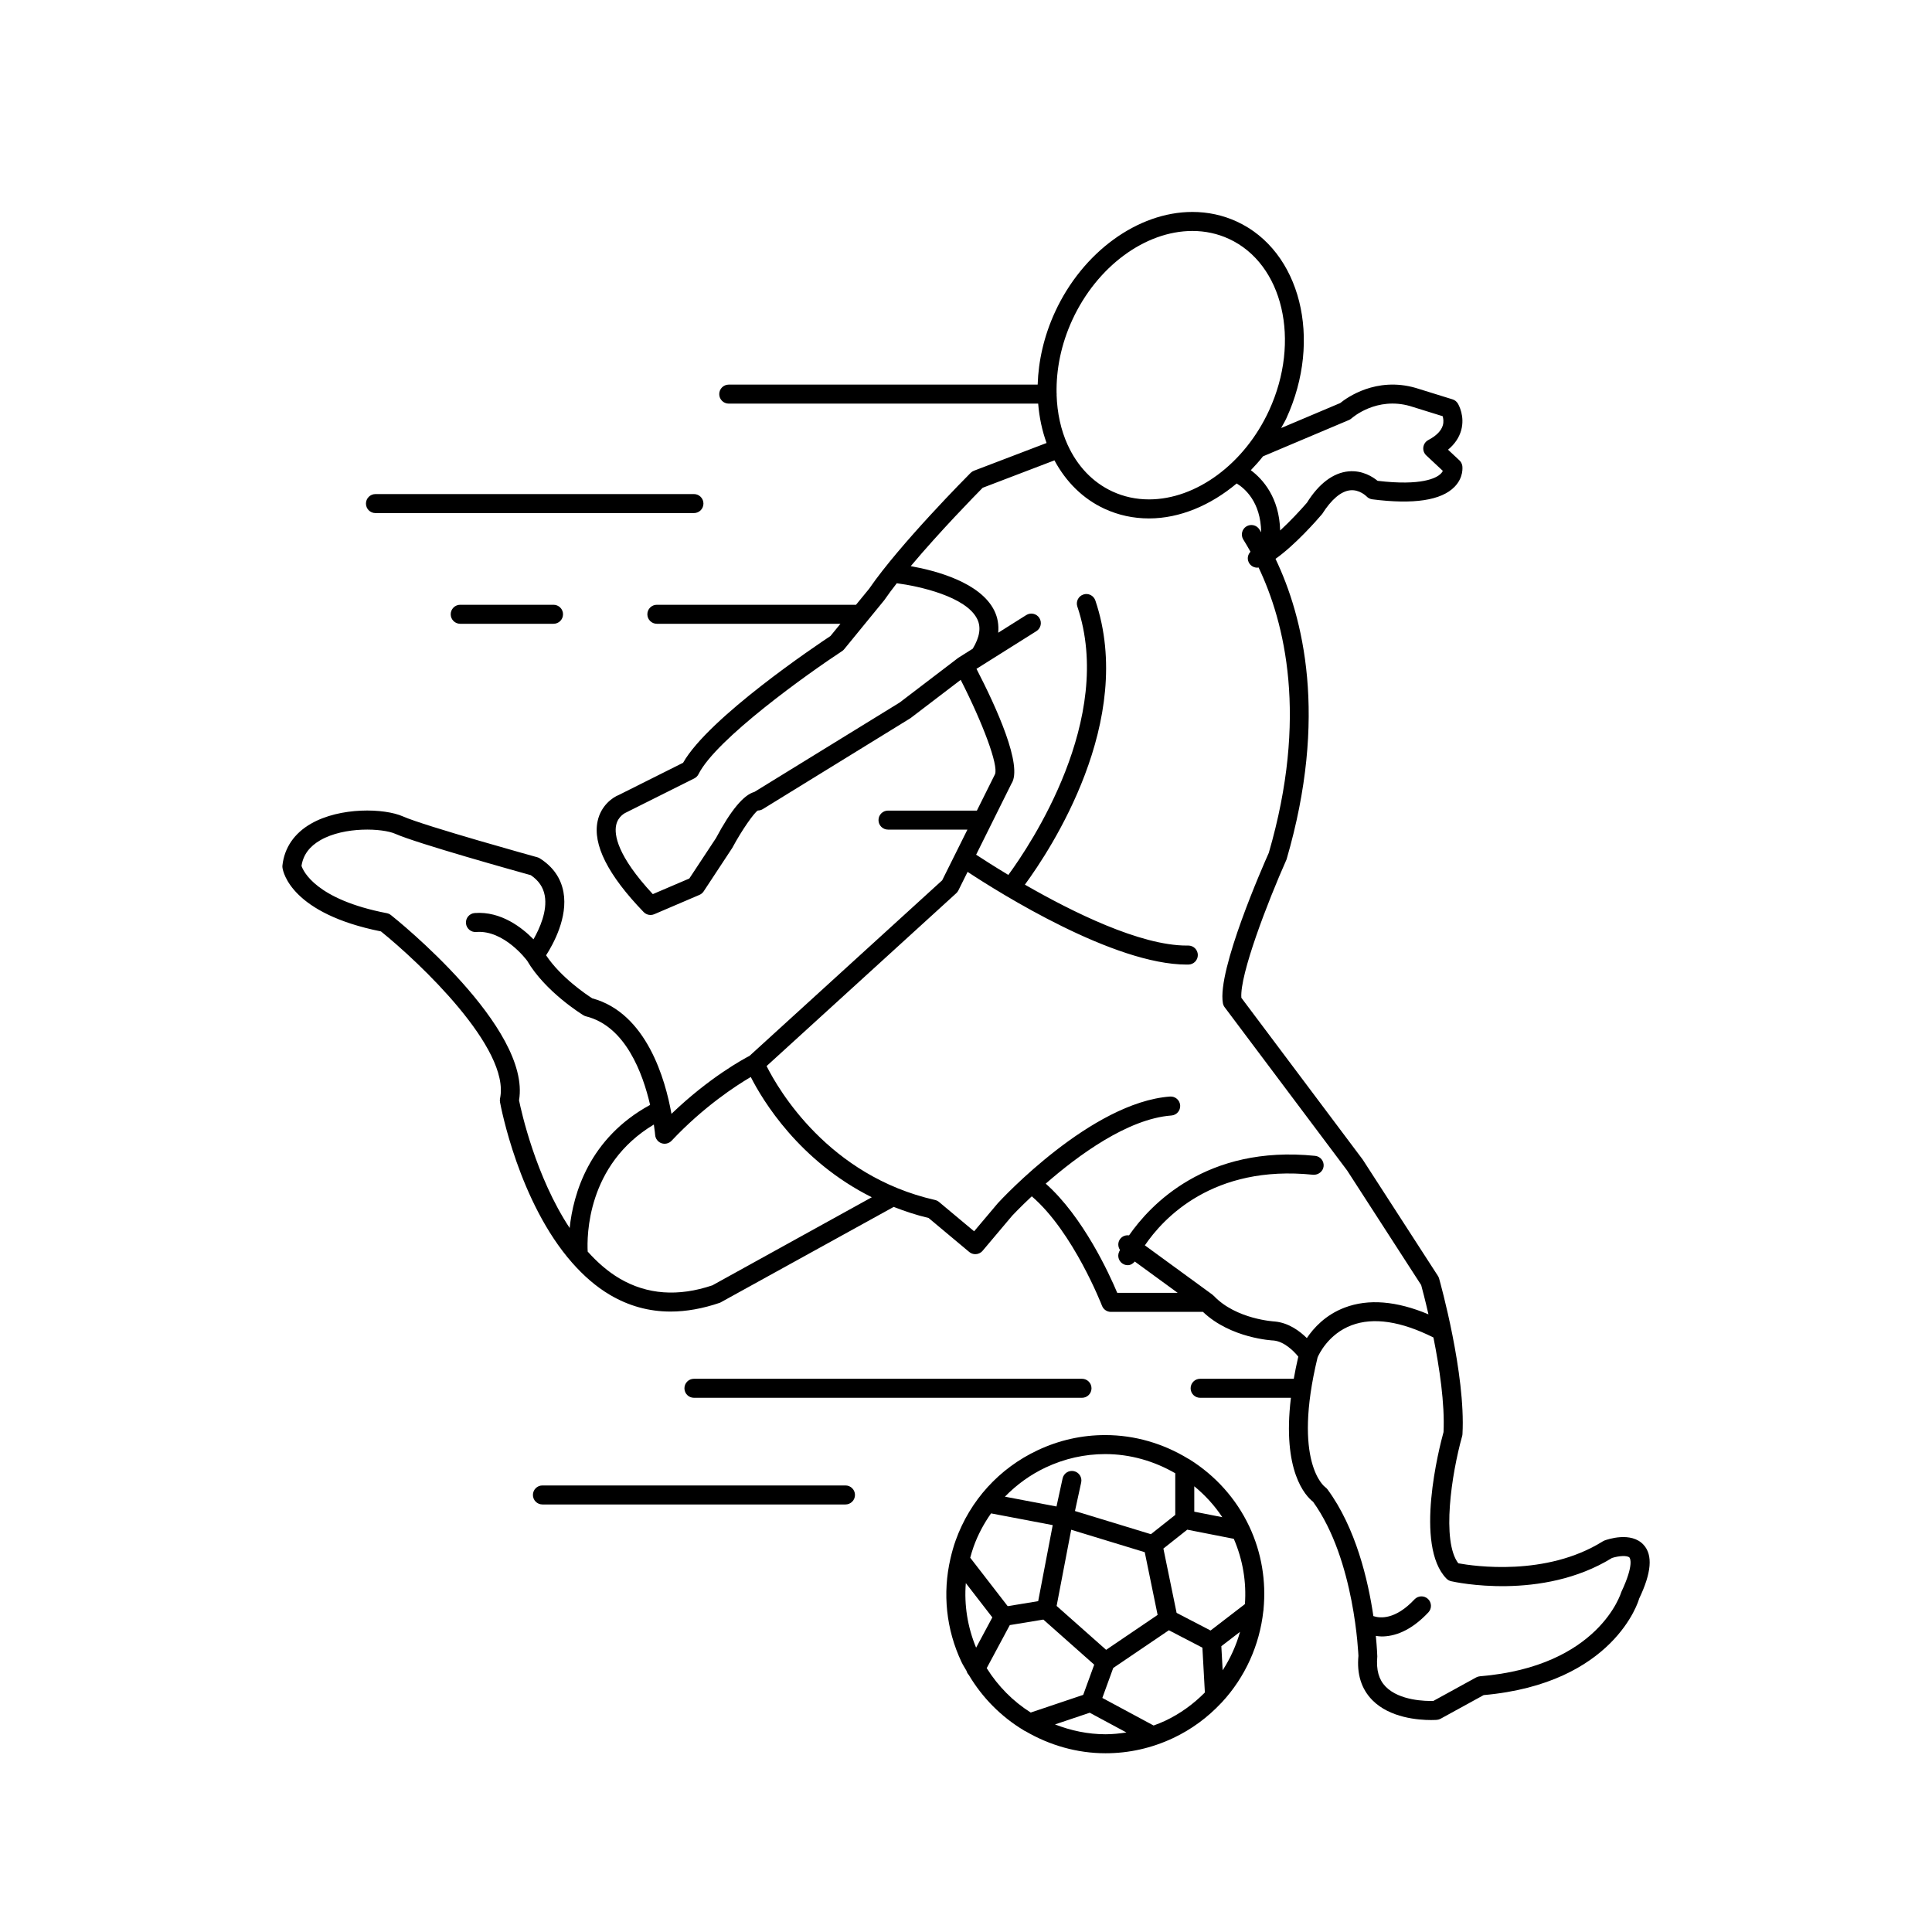 <?xml version="1.0" encoding="UTF-8"?>
<!-- Uploaded to: ICON Repo, www.iconrepo.com, Generator: ICON Repo Mixer Tools -->
<svg fill="#000000" width="800px" height="800px" version="1.1" viewBox="144 144 512 512" xmlns="http://www.w3.org/2000/svg">
 <g>
  <path d="m243.5 279.97h84.402c1.391 0 2.519-1.125 2.519-2.519 0-1.391-1.125-2.519-2.519-2.519l-84.402 0.004c-1.391 0-2.519 1.125-2.519 2.519 0 1.391 1.129 2.516 2.519 2.516z"/>
  <path d="m430.74 514.43c1.391 0 2.519-1.125 2.519-2.519 0-1.391-1.125-2.519-2.519-2.519h-102.84c-1.391 0-2.519 1.125-2.519 2.519 0 1.391 1.125 2.519 2.519 2.519z"/>
  <path d="m368.06 537.66h-80.312c-1.391 0-2.519 1.125-2.519 2.519 0 1.391 1.125 2.519 2.519 2.519h80.312c1.391 0 2.519-1.125 2.519-2.519 0-1.391-1.129-2.519-2.519-2.519z"/>
  <path d="m265.96 304.27c-1.391 0-2.519 1.125-2.519 2.519 0 1.391 1.125 2.519 2.519 2.519h24.73c1.391 0 2.519-1.125 2.519-2.519 0-1.391-1.125-2.519-2.519-2.519z"/>
  <path d="m475.07 548.52c-3.5-7.434-9.066-13.523-15.809-17.742-0.137-0.082-0.266-0.168-0.418-0.227-6.508-3.973-14.062-6.242-21.938-6.242-6.223 0-12.254 1.352-17.922 4.023-10.188 4.793-17.898 13.27-21.711 23.863-0.566 1.578-1.008 3.18-1.383 4.789-0.004 0.031-0.016 0.062-0.02 0.094-2.113 9.164-1.145 18.703 2.926 27.344 0.395 0.84 0.902 1.598 1.352 2.398 0.105 0.402 0.312 0.762 0.605 1.074 3.594 6.055 8.574 11.047 14.477 14.609 0.176 0.145 0.363 0.215 0.57 0.309 6.336 3.688 13.59 5.82 21.168 5.82 6.223 0 12.25-1.355 17.922-4.023 4.938-2.324 9.188-5.516 12.719-9.273 0.078-0.074 0.152-0.141 0.219-0.223 6.188-6.688 9.988-15.195 10.965-24.156 0.043-0.184 0.059-0.359 0.059-0.551 0.688-7.269-0.453-14.809-3.781-21.887zm-37.934 32.703-13.121-11.633 3.863-20.191 19.492 5.949 3.41 16.621zm18.676-9.797-3.5-17.039 6.32-5.008 12.34 2.426c2.426 5.625 3.363 11.539 2.945 17.297l-9.102 7zm11.855 8.836 4.957-3.812c-1.012 3.606-2.566 7.039-4.606 10.195zm0.254-34.191-7.426-1.461v-6.731c2.844 2.336 5.367 5.074 7.426 8.191zm-46.797-13.18c4.996-2.348 10.305-3.543 15.777-3.543 6.637 0 12.996 1.863 18.555 5.082v11.035l-6.453 5.113-20.125-6.141 1.645-7.566c0.297-1.359-0.566-2.703-1.93-3-1.355-0.301-2.699 0.566-2.996 1.93l-1.617 7.434-13.668-2.602c3.082-3.164 6.703-5.805 10.812-7.742zm-14.484 12.172 16.34 3.109-3.852 20.152-8.078 1.328-9.93-12.84c0.266-0.977 0.543-1.949 0.891-2.91 1.145-3.191 2.723-6.141 4.629-8.84zm-6.688 18.477 7.027 9.09-4.301 8.023c-2.273-5.484-3.195-11.316-2.727-17.113zm5.535 22.535 6.121-11.41 8.891-1.461 13.477 11.949-2.914 8.004-13.91 4.684c-4.684-2.957-8.672-6.981-11.664-11.766zm18.094 14.914 9.203-3.098 9.73 5.234c-1.832 0.277-3.68 0.473-5.555 0.473-4.66-0.004-9.164-0.969-13.379-2.609zm29.152-0.938c-0.988 0.465-2 0.852-3.016 1.227l-13.59-7.309 2.887-7.934 14.746-10 8.887 4.613 0.656 11.879c-2.988 3.023-6.508 5.613-10.57 7.523z"/>
  <path d="m569.23 552.24c-0.164 0.059-0.316 0.137-0.465 0.23-15.043 9.406-34.23 6.566-38.301 5.82-4.469-5.871-1.816-23.566 1.016-33.691 0.051-0.176 0.078-0.355 0.09-0.543 0.879-15.949-5.906-40.215-6.195-41.238-0.066-0.242-0.172-0.473-0.309-0.684l-19.93-30.828-32.164-42.879c-0.461-6.109 6.934-25.332 11.98-36.68 11.043-37.855 4.422-64.262-2.93-79.648 5.102-3.59 10.844-10.09 12.371-11.895 2.43-3.844 4.988-6.012 7.398-6.266 2.496-0.281 4.344 1.605 4.348 1.605 0.402 0.43 0.938 0.703 1.52 0.781 10.973 1.402 18.316 0.289 21.816-3.316 2.445-2.516 2.094-5.262 2.047-5.566-0.09-0.555-0.359-1.066-0.77-1.449l-3.012-2.816c1.773-1.473 2.941-3.199 3.484-5.144 1.039-3.734-0.68-6.758-0.879-7.09-0.316-0.531-0.82-0.926-1.41-1.109l-9.777-3.035c-10.48-3.019-18.25 2.598-19.996 4.019l-15.652 6.617c0.453-0.855 0.965-1.664 1.375-2.555 9.656-20.984 3.769-44.387-13.125-52.164-3.672-1.691-7.633-2.547-11.77-2.547-14.473 0-29.098 10.648-36.395 26.5-2.93 6.367-4.41 12.949-4.606 19.258h-81.867c-1.391 0-2.519 1.125-2.519 2.519 0 1.391 1.125 2.519 2.519 2.519h82c0.301 3.664 1.043 7.18 2.227 10.434l-19.238 7.348c-0.332 0.129-0.633 0.324-0.887 0.574-0.762 0.766-18.766 18.859-26.906 30.719l-3.465 4.231h-52.781c-1.391 0-2.519 1.125-2.519 2.519 0 1.391 1.125 2.519 2.519 2.519h48.656l-2.656 3.246c-3.586 2.375-32.25 21.598-39.051 33.59l-17.031 8.527c-1.664 0.648-4.723 2.824-5.609 6.883-1.367 6.231 2.734 14.355 12.195 24.156 0.484 0.5 1.145 0.77 1.812 0.77 0.336 0 0.672-0.066 0.992-0.203l11.977-5.125c0.453-0.191 0.84-0.516 1.113-0.926l7.602-11.543c2.547-4.769 5.863-9.418 6.762-9.891 0.469 0 0.922-0.129 1.32-0.375l39.125-24.09 13.316-10.16c5.891 11.57 10.023 22.602 9.094 24.996l-4.805 9.652h-23.555c-1.391 0-2.519 1.125-2.519 2.519 0 1.391 1.125 2.519 2.519 2.519h21.047l-6.691 13.438-51.051 46.523c-1.605 0.832-10.656 5.715-20.691 15.363-1.598-8.98-6.547-26.703-20.996-30.613-1.5-0.961-8.316-5.523-12.23-11.402 1.918-2.981 5.816-10.055 4.606-16.738-0.676-3.731-2.781-6.742-6.258-8.945-0.211-0.137-0.438-0.234-0.68-0.301-0.297-0.082-29.824-8.266-35.574-10.812-4.961-2.203-16.645-2.535-24.402 1.918-4.422 2.535-7.035 6.356-7.562 11.043-0.023 0.211-0.02 0.43 0.012 0.641 0.18 1.234 2.414 12.121 26.098 16.863 10.164 8.195 34.32 30.996 31.559 44.262-0.066 0.316-0.07 0.645-0.012 0.965 0.23 1.285 5.016 26.562 19.125 42.586 0.004 0.004 0.012 0.012 0.016 0.016 2.93 3.324 6.234 6.277 10.012 8.504 4.969 2.926 10.309 4.41 16.051 4.41 4.164 0 8.535-0.781 13.125-2.352l46.008-25.383c2.914 1.133 5.949 2.16 9.246 2.938l10.766 9.004c0.473 0.395 1.047 0.586 1.613 0.586 0.719 0 1.43-0.305 1.93-0.895l7.844-9.305c0.066-0.07 2.035-2.176 5.188-5.133 10.992 9.43 18.531 28.801 18.613 29.008 0.375 0.973 1.309 1.617 2.352 1.617h24.402c7.379 7.031 18.414 7.582 18.762 7.59 2.723 0.27 5.234 2.699 6.504 4.269-0.484 2.07-0.867 4.004-1.199 5.871h-24.816c-1.391 0-2.519 1.125-2.519 2.519 0 1.391 1.125 2.519 2.519 2.519h24.059c-2.359 19.461 3.887 26.02 5.875 27.562 11.125 15.438 11.996 40.82 12.016 40.82-0.461 4.832 0.773 8.777 3.664 11.723 4.66 4.75 12.309 5.293 15.566 5.293 0.879 0 1.438-0.039 1.531-0.047 0.359-0.027 0.707-0.129 1.02-0.301l11.406-6.262c34.555-3.07 41.086-25.012 41.195-25.543 3.289-6.879 3.676-11.551 1.191-14.277-3.293-3.617-9.621-1.426-10.336-1.16zm-67.75-296.93c0.254-0.105 0.496-0.262 0.703-0.449 0.266-0.234 6.644-5.805 15.531-3.238l8.609 2.676c0.176 0.605 0.312 1.492 0.035 2.434-0.43 1.453-1.719 2.762-3.844 3.883-0.719 0.383-1.211 1.086-1.316 1.895-0.109 0.809 0.184 1.617 0.777 2.172l4.394 4.106c-0.117 0.246-0.309 0.535-0.637 0.84-1.098 1.016-4.906 3.191-16.66 1.793-1.266-1.035-4.004-2.844-7.703-2.504-4.098 0.391-7.879 3.281-11.012 8.301-1.828 2.121-4.492 4.953-7.102 7.371-0.23-8.801-4.644-13.645-7.777-15.98 1.121-1.172 2.215-2.371 3.231-3.676zm-73.305-26.535c6.488-14.098 19.277-23.566 31.82-23.566 3.406 0 6.656 0.699 9.664 2.086 14.375 6.617 19.152 27.02 10.656 45.484-6.488 14.098-19.277 23.566-31.82 23.566-3.402 0-6.656-0.699-9.664-2.086-5.344-2.461-9.359-6.832-11.859-12.297 0-0.004 0-0.008-0.004-0.012-0.004-0.016-0.016-0.023-0.023-0.035-1.805-3.961-2.793-8.504-2.934-13.309 0.004-0.055 0.031-0.102 0.031-0.156 0-0.062-0.031-0.113-0.035-0.176-0.133-6.293 1.18-13.012 4.168-19.5zm-45.75 101.4-38.516 23.703c-2.828 0.754-6.273 4.91-10.168 12.23l-7.066 10.707-9.672 4.137c-9.555-10.266-10.219-15.805-9.727-18.23 0.5-2.461 2.488-3.336 2.75-3.453l17.961-8.98c0.488-0.242 0.883-0.641 1.125-1.125 4.66-9.32 29.047-26.703 38.047-32.613 0.215-0.141 0.406-0.312 0.566-0.512l10.605-12.973c0.973-1.414 2.102-2.934 3.328-4.5 5.953 0.773 18.422 3.535 21.324 9.504 1.07 2.199 0.648 4.777-1.195 7.844l-3.504 2.207h-0.004c-0.004 0-0.004 0.004-0.008 0.008l-0.34 0.215zm-134.82 56.332c-0.316-0.254-0.691-0.426-1.09-0.504-18.809-3.625-22.148-11.148-22.613-12.535 0.445-2.906 2.09-5.141 5.008-6.816 6.387-3.664 16.488-3.172 19.855-1.68 5.785 2.562 32.238 9.941 35.895 10.957 2.082 1.41 3.293 3.176 3.699 5.387 0.75 4.106-1.355 8.766-2.977 11.609-2.992-3.043-8.59-7.496-15.59-6.961-1.387 0.113-2.422 1.328-2.309 2.715 0.117 1.391 1.359 2.43 2.715 2.309 7.406-0.602 13.414 7.5 13.477 7.586 0.004 0.004 0.008 0.004 0.012 0.008 4.812 8.238 14.523 14.227 14.941 14.48 0.215 0.129 0.453 0.23 0.699 0.289 10.418 2.606 15.008 15.035 16.957 23.461-16.188 8.812-20.375 23.621-21.32 32.621-9-13.625-12.812-30.871-13.414-33.84 3.246-19.262-32.41-47.871-33.945-49.086zm85.191 98.117c-9.066 3.066-17.332 2.461-24.586-1.801-3.152-1.855-5.945-4.332-8.465-7.137-0.223-3.965-0.254-23.035 17.531-33.672 0.25 1.668 0.34 2.711 0.344 2.766 0.078 0.992 0.734 1.852 1.676 2.184 0.934 0.328 1.984 0.07 2.672-0.648 8.504-9.039 17.062-14.59 20.996-16.902 3.144 6.199 12.824 22.262 32.07 31.871zm149.1 9.594c-0.102-0.004-10.312-0.543-16.242-6.816-0.051-0.055-0.125-0.078-0.184-0.129-0.062-0.055-0.094-0.129-0.164-0.176l-17.906-13.066c4.828-7.109 17.992-21.445 44.605-18.707 1.336 0.09 2.625-0.867 2.766-2.25 0.141-1.387-0.867-2.621-2.25-2.762-28.891-2.949-43.77 13.074-49.316 21.07-0.887-0.117-1.809 0.207-2.371 0.977-0.648 0.887-0.609 2.043-0.02 2.898-0.141 0.266-0.223 0.438-0.234 0.461-0.582 1.266-0.031 2.754 1.234 3.336 0.344 0.16 0.699 0.234 1.055 0.234 0.734 0 1.375-0.398 1.859-0.969l11.375 8.301h-16.023c-2.094-5.008-9.043-20.152-18.953-28.941 8.508-7.438 21.715-17.195 33.305-18.059 1.387-0.102 2.43-1.312 2.324-2.699-0.102-1.387-1.305-2.422-2.699-2.324-20.812 1.551-44.535 27.074-45.605 28.242l-6.301 7.469-9.305-7.777c-0.309-0.254-0.668-0.434-1.059-0.523-28.285-6.422-41.508-29.262-44.633-35.488l50.266-45.809c0.23-0.211 0.418-0.461 0.559-0.742l2.441-4.914c8.688 5.723 38.773 24.57 58.086 24.57 0.148 0 0.301 0 0.449-0.004 1.391-0.023 2.5-1.168 2.481-2.559-0.023-1.379-1.145-2.481-2.519-2.481-0.117 0.02-0.277 0.004-0.426 0.004-12.348 0-30.301-8.902-42.887-16.145 6.758-9.203 29.43-43.434 18.676-75.301-0.449-1.32-1.883-2.043-3.191-1.582-1.32 0.445-2.027 1.875-1.582 3.191 10.039 29.746-12.512 63.238-18.285 71.117-3.758-2.262-6.769-4.195-8.539-5.359l9.355-18.816c3.109-4.668-3.996-20.258-9.262-30.441l15.879-9.988c1.18-0.742 1.531-2.297 0.793-3.473-0.742-1.18-2.297-1.523-3.473-0.793l-7.441 4.684c0.18-2.027-0.117-3.973-1.008-5.805-3.656-7.519-15.492-10.648-22.172-11.84 7.707-9.184 17.082-18.762 19.062-20.766l19.02-7.266c3.023 5.625 7.492 10.168 13.293 12.84 3.672 1.691 7.633 2.547 11.77 2.547 8.16 0 16.32-3.473 23.234-9.266 2.082 1.266 6.394 4.856 6.488 12.949-0.152-0.25-0.312-0.531-0.465-0.77-0.742-1.176-2.293-1.52-3.477-0.785-1.176 0.742-1.527 2.301-0.785 3.477 0.613 0.973 1.25 2.066 1.895 3.223-0.594 0.629-0.879 1.52-0.617 2.41 0.32 1.102 1.324 1.812 2.418 1.812 0.113 0 0.23-0.035 0.344-0.051 6.945 14.574 13.184 39.637 2.703 75.637-1.41 3.16-13.742 31.098-12.156 39.844 0.07 0.387 0.23 0.746 0.465 1.059l32.461 43.266 19.617 30.359c0.266 0.973 1.031 3.844 1.93 7.758-8.453-3.547-15.91-4.172-22.203-1.785-5.121 1.945-8.25 5.434-10.027 8.078-1.922-1.898-4.812-4.031-8.426-4.387zm91.766 71.68c-0.055 0.195-5.879 19.73-37.449 22.332-0.355 0.031-0.695 0.133-1.008 0.301l-11.359 6.238c-1.93 0.051-8.957-0.035-12.625-3.785-1.816-1.859-2.547-4.379-2.223-8.016-0.008-0.289-0.082-2.328-0.391-5.441 0.496 0.066 0.973 0.152 1.535 0.152 3.281 0 7.652-1.328 12.395-6.387 0.953-1.016 0.898-2.609-0.113-3.562-1.016-0.945-2.606-0.895-3.562 0.113-5.129 5.473-9.172 5.023-10.906 4.441-1.395-9.488-4.633-23.371-12.172-33.605-0.16-0.219-0.414-0.453-0.637-0.609-0.09-0.062-8.719-6.519-1.973-34.348 0.293-0.691 2.793-6.191 9.035-8.527 5.785-2.16 13.078-1.047 21.664 3.254 1.578 7.879 3.043 17.543 2.676 25.059-1.133 4.117-7.809 30.051 0.773 38.836 0.34 0.348 0.773 0.59 1.246 0.695 0.969 0.223 24.031 5.293 42.621-6.156 1.742-0.574 4.059-0.742 4.641-0.109 0.059 0.07 1.367 1.641-2.168 9.125z"/>
 </g>
</svg>